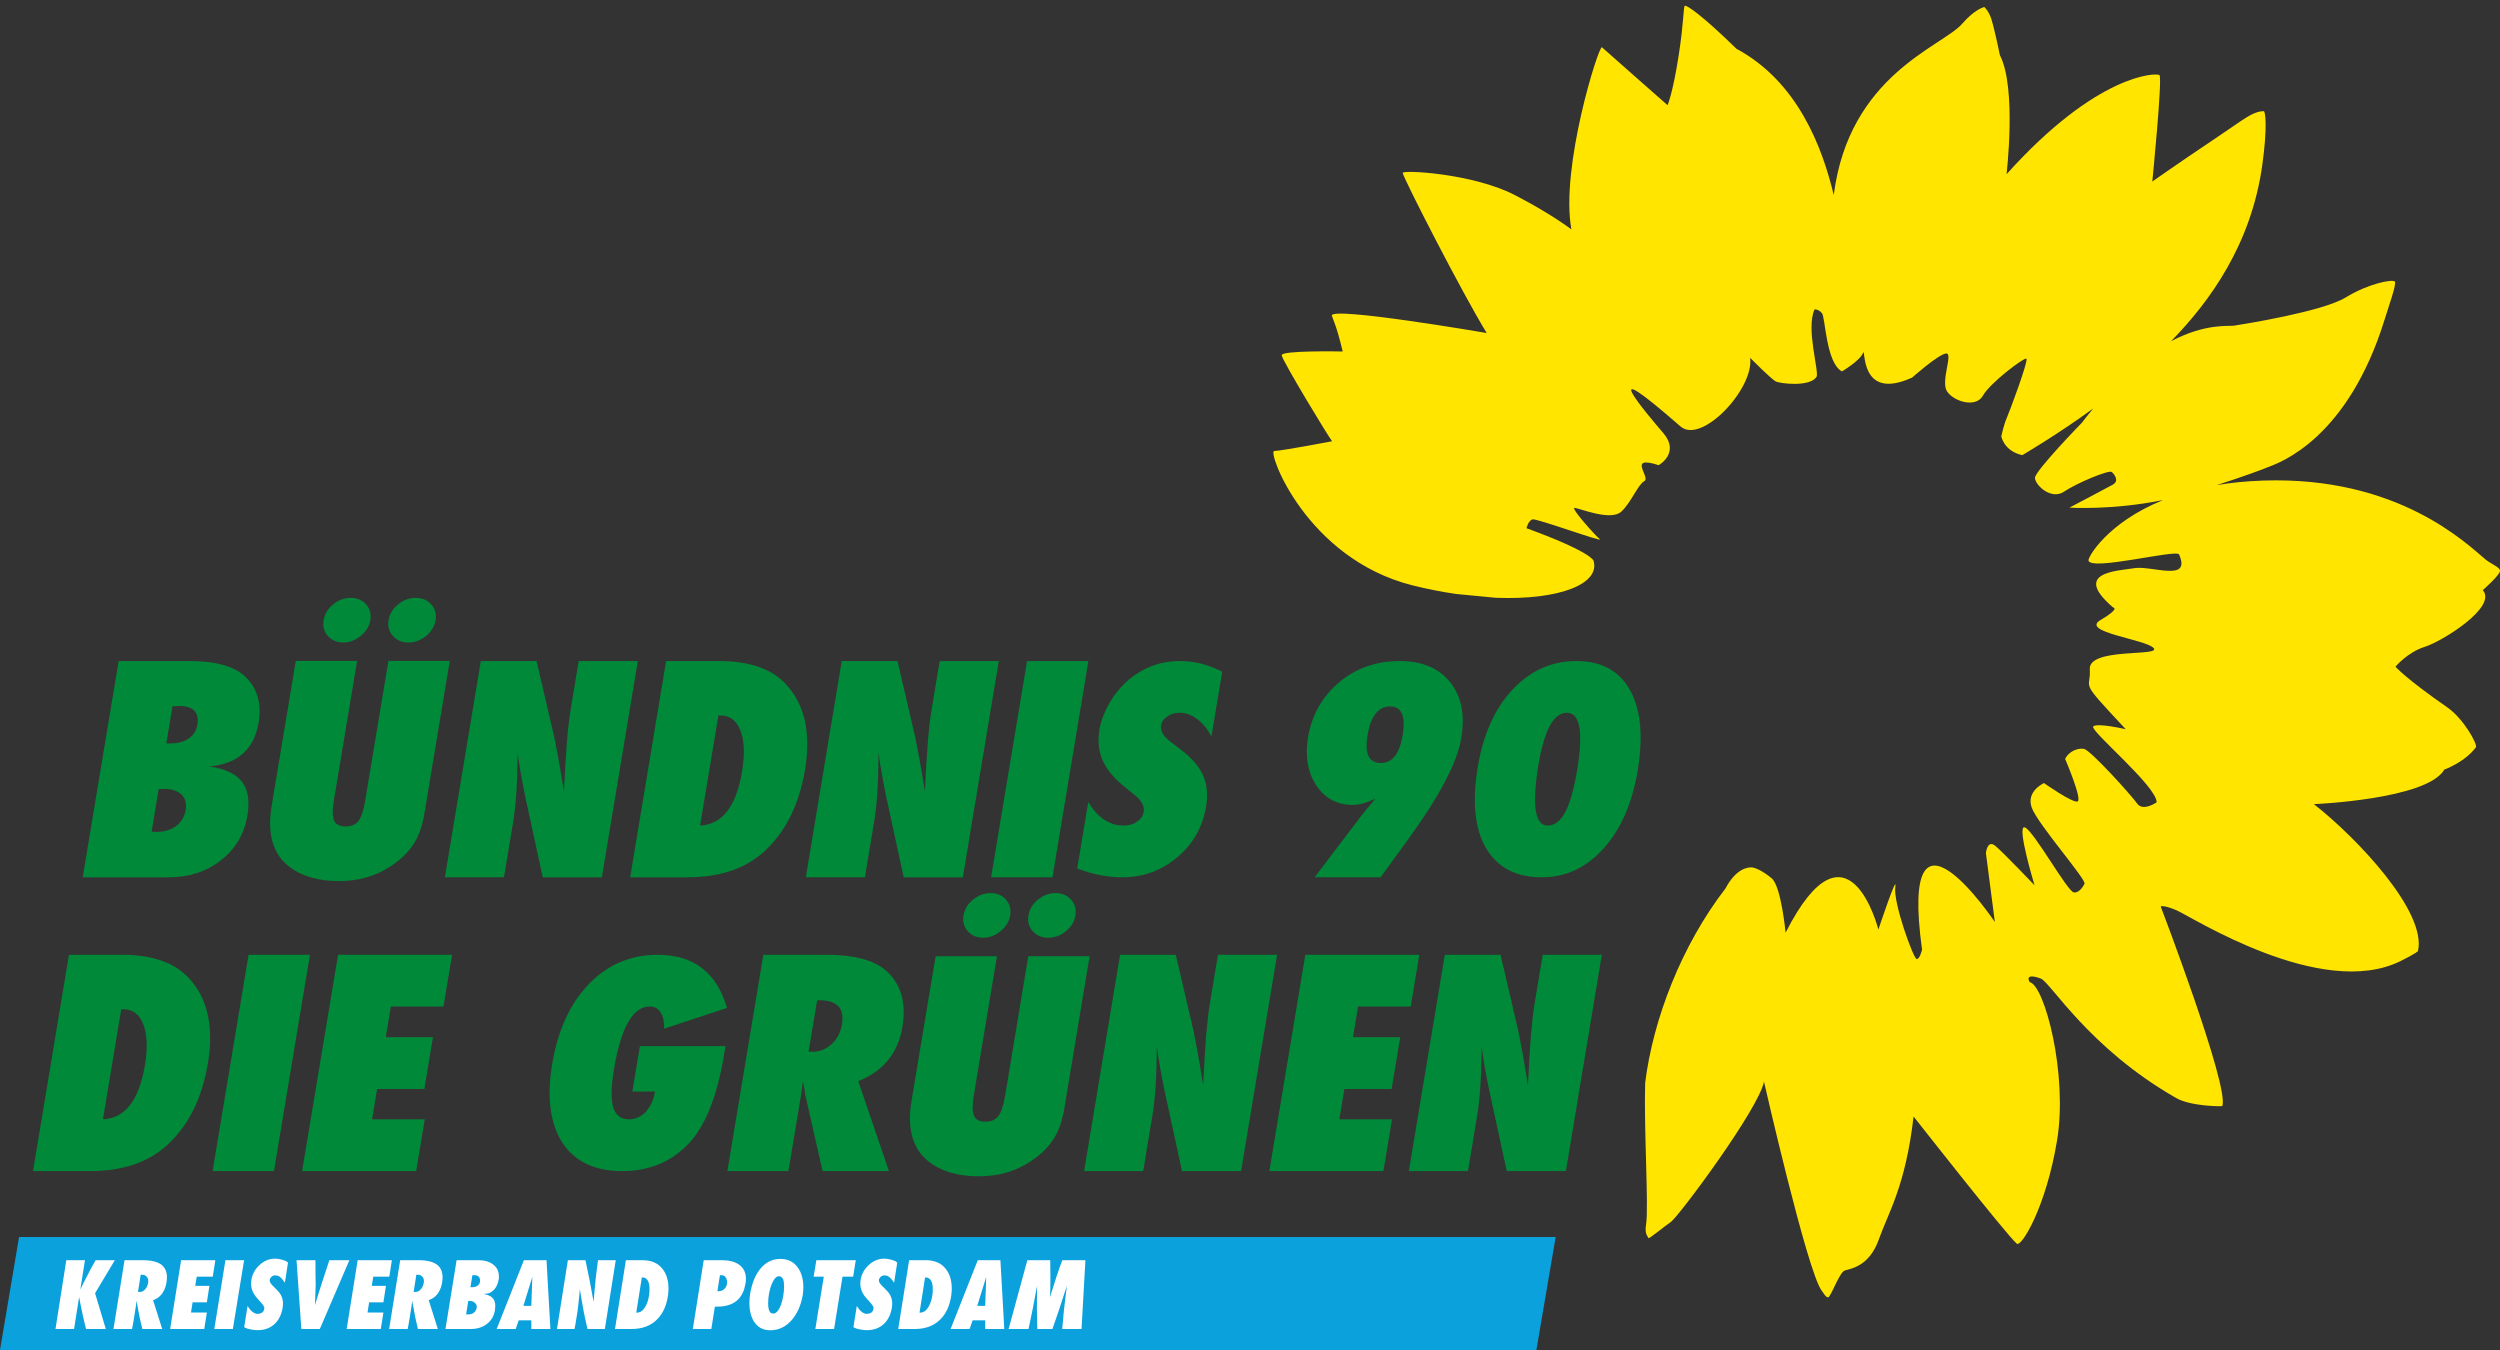 <?xml version="1.0" encoding="UTF-8" standalone="no"?>
<svg
   version="1.1"
   width="250"
   height="135"
   id="svg31"
   xmlns="http://www.w3.org/2000/svg"
   xmlns:svg="http://www.w3.org/2000/svg">
  <rect width="100%" height="100%" fill="#333333" stroke="none"/>
  <defs
     id="defs5" />
  <path
     id="path74"
     style="fill:#0ba1dd;fill-opacity:1;fill-rule:nonzero;stroke:none"
     d="m 0,135 153.639,0 1.926,-11.299 -153.658,0 L 0,135" />
  <path
     id="path28"
     style="fill:#ffe500;fill-opacity:1;fill-rule:nonzero;stroke:none"
     d="m 249.998,57.042 c -0.046,-0.336 -0.886,-0.636 -1.45,-1.099 -1.911,-1.597 -8.749,-8.326 -22.2,-7.887 -1.705,0.054 -3.256,0.212 -4.669,0.457 2.864,-0.93 4.348,-1.487 5.212,-1.833 1.041,-0.409 7.903,-2.764 11.602,-14.827 0.316,-1.034 1.206,-3.518 0.988,-3.704 -0.277,-0.233 -2.588,0.179 -4.921,1.602 -2.343,1.421 -10.206,2.663 -11.141,2.813 -0.546,0.086 -2.854,-0.258 -6.308,1.553 3.892,-3.993 8.013,-9.671 9.121,-17.633 0.529,-3.821 0.306,-5.38 0.139,-5.37 -0.225,0.017 -0.357,0.019 -0.642,0.106 -0.864,0.251 -1.746,0.986 -4.604,2.897 -2.861,1.913 -5.895,4.034 -5.895,4.034 0,0 1.038,-10.404 0.714,-10.646 -0.318,-0.234 -6.222,-0.176 -15.29,9.918 0,0 1.029,-8.649 -0.667,-11.912 0,0 -0.475,-2.359 -0.846,-3.59 -0.181,-0.621 -0.666,-1.273 -0.745,-1.216 -0.096,0.065 -0.897,0.199 -2.188,1.678 -1.998,2.287 -11.293,5.089 -12.834,17.117 -1.164,-4.851 -3.632,-11.343 -9.738,-14.631 -3.445,-3.373 -4.975,-4.379 -5.15,-4.292 -0.157,0.078 -0.093,1.578 -0.616,4.955 -0.586,3.788 -1.113,4.986 -1.113,4.986 0,0 -6.392,-5.626 -6.561,-5.789 -0.298,-0.294 -4.198,12.048 -3.055,18.213 0,0 -2.023,-1.566 -5.705,-3.459 -4.183,-2.148 -11.215,-2.516 -11.167,-2.188 0.087,0.555 5.936,11.99 8.401,16.006 0,0 -15.765,-2.711 -15.484,-1.724 0.088,0.322 0.462,0.944 1.084,3.572 0,0 -6.183,-0.133 -6.102,0.38 0.086,0.569 4.688,8.176 5.042,8.594 0,0 -4.789,0.922 -5.796,0.978 -0.684,0.035 3.197,10.756 13.838,13.435 1.507,0.377 2.966,0.656 4.367,0.862 1.203,0.114 2.678,0.257 3.958,0.378 6.33,0.249 10.489,-1.376 9.771,-3.719 0,0 -0.208,-0.868 -6.701,-3.239 0,0 0.183,-0.774 0.615,-0.883 0.436,-0.102 7.187,2.369 6.71,1.977 -0.481,-0.405 -2.953,-3.15 -2.509,-3.125 0.445,0.02 3.614,1.361 4.672,0.372 1.003,-0.939 1.635,-2.674 2.301,-3.053 0.663,-0.375 -1.764,-2.624 1.431,-1.589 0,0 2.17,-1.219 0.465,-3.208 -1.71,-1.996 -7.127,-8.404 1.71,-0.671 2.11,1.852 7.4,-3.789 6.968,-6.857 0,0 2.112,2.129 2.557,2.357 0.45,0.228 3.407,0.581 4.082,-0.445 0.306,-0.47 -1.089,-4.839 -0.19,-6.758 0,0 0.376,-0.034 0.732,0.374 0.355,0.411 0.396,4.964 2.001,5.83 0,0 1.803,-1.057 2.106,-1.842 0.31,-0.791 -0.489,4.921 4.916,2.459 0,0 2.633,-2.339 3.392,-2.408 0.748,-0.074 -0.568,2.773 0.097,3.789 0.667,1.014 2.881,1.693 3.589,0.426 0.705,-1.27 4.078,-3.804 4.34,-3.703 0.267,0.104 -1.711,5.387 -1.945,5.904 -0.327,0.751 -0.559,1.869 -0.559,1.869 0,0 0.258,1.473 2.1,1.881 0,0 3.478,-2.03 7.1,-4.67 -0.382,0.457 -0.763,0.929 -1.15,1.438 0,0 -4.682,4.808 -4.682,5.504 0.005,0.697 1.605,2.26 2.915,1.373 1.311,-0.878 4.483,-2.191 4.763,-1.963 0.267,0.23 0.774,0.88 0.117,1.263 -0.66,0.371 -4.351,2.302 -4.351,2.302 0,0 4.214,0.287 9.363,-0.756 -5.576,2.264 -7.505,5.705 -7.458,6.035 0.168,1.104 8.832,-1.143 9.063,-0.596 1.248,2.825 -2.741,1.08 -4.489,1.373 -1.752,0.288 -6.24,0.392 -2.107,3.931 0,0 0.768,0.059 -1.272,1.262 -2.046,1.205 4.544,1.918 5.325,2.796 0.778,0.877 -6.531,-0.085 -6.386,2.116 0.138,2.204 -1.26,0.812 3.596,5.998 0,0 -2.917,-0.675 -3.257,-0.267 -0.339,0.414 6.386,5.995 6.344,7.577 0,0 -1.363,0.954 -1.95,0.122 -0.583,-0.833 -4.651,-5.33 -5.309,-5.465 -0.498,-0.098 -1.446,0.135 -1.891,1.003 0,0 1.782,4.142 1.227,4.264 -0.561,0.115 -3.338,-1.848 -3.338,-1.848 0,0 -1.827,0.807 -1.227,2.459 0.597,1.653 5.553,7.272 5.268,7.617 0,0 -0.42,0.929 -1.056,0.861 -0.642,-0.07 -4.072,-6.274 -4.918,-6.51 -0.847,-0.24 0.987,5.795 0.987,5.795 0,0 -3.098,-3.256 -3.919,-3.937 -0.822,-0.68 -0.945,0.723 -0.945,0.723 l 0.894,6.886 c 0,0 -9.639,-14.373 -7.281,2.76 0,0 -0.225,0.976 -0.54,0.942 -0.319,-0.028 -2.371,-5.675 -2.134,-7.212 0.237,-1.538 -1.693,4.268 -1.693,4.268 0,0 -3.02,-11.999 -9.28,0.309 0,0 -0.435,-4.656 -1.398,-5.445 -0.957,-0.796 -1.72,-1.077 -1.996,-1.086 -0.204,0 -1.474,-0.052 -2.611,2.1 -4.412,5.721 -7.241,13.081 -8.037,19.443 -0.139,4.424 0.36,12.389 0.099,14.097 -0.154,0.997 0.075,1.107 0.234,1.438 0.048,0.1 1.698,-1.262 2.223,-1.608 0.771,-0.514 8.821,-11.338 9.327,-14.046 0,0 4.294,18.854 5.751,20.877 0.315,0.438 0.582,0.924 0.793,0.584 0.429,-0.673 1.074,-2.434 1.552,-2.579 0.618,-0.184 2.436,-0.414 3.388,-3.102 0.952,-2.692 2.669,-5.317 3.475,-12.293 0,0 9.123,11.632 10.309,12.713 0.469,0.432 2.948,-3.694 4.039,-10.318 1.098,-6.626 -1.255,-15.531 -2.741,-15.835 0,0 -0.621,-0.976 1.108,-0.358 0.981,0.358 4.781,6.947 13.536,11.947 1.473,0.849 4.606,0.859 4.625,0.804 0.708,-1.968 -6.162,-19.951 -6.162,-19.951 0,0 0.168,-0.207 1.549,0.363 1.384,0.565 14.504,9.055 22.469,5.078 1.611,-0.809 1.707,-0.981 1.707,-0.981 0.912,-3.917 -6.102,-11.327 -10.409,-14.697 0,0 11.312,-0.462 13.046,-3.453 0,0 2.086,-0.755 3.158,-2.238 0.187,-0.262 -1.216,-2.842 -2.846,-3.974 -4.27,-2.962 -5.196,-4.082 -5.196,-4.082 0,0 1.197,-1.441 2.923,-1.981 1.725,-0.542 7.295,-3.978 5.807,-5.673 0,0 1.792,-1.558 1.725,-1.966" />
  <path
     id="path30"
     style="fill:#008939;fill-opacity:1;fill-rule:nonzero;stroke:none"
     d="m 146.796,117.107 0.919,-5.522 c 0.139,-0.846 0.246,-1.839 0.321,-2.965 0.076,-1.132 0.117,-2.455 0.129,-3.984 0.079,0.674 0.187,1.383 0.316,2.125 0.133,0.739 0.289,1.535 0.466,2.389 l 1.728,7.956 5.912,0 3.596,-21.627 -5.913,0 -0.81,4.864 c -0.148,0.908 -0.271,2.026 -0.379,3.363 -0.105,1.333 -0.204,2.942 -0.286,4.819 l -0.316,-1.905 c -0.126,-0.756 -0.243,-1.429 -0.355,-2.002 -0.111,-0.582 -0.214,-1.099 -0.301,-1.543 l -1.768,-7.595 -5.573,0 -3.598,21.627 5.913,0" />
  <path
     id="path32"
     style="fill:#008939;fill-opacity:1;fill-rule:nonzero;stroke:none"
     d="m 138.34,117.107 0.859,-5.173 -5.267,0 0.507,-3.037 4.723,0 0.859,-5.178 -4.723,0 0.511,-3.068 5.262,0 0.862,-5.172 -11.401,0 -3.595,21.627 11.401,0" />
  <path
     id="path34"
     style="fill:#008939;fill-opacity:1;fill-rule:nonzero;stroke:none"
     d="m 114.318,117.107 0.919,-5.522 c 0.141,-0.846 0.249,-1.839 0.322,-2.965 0.078,-1.132 0.118,-2.455 0.126,-3.984 0.081,0.674 0.19,1.383 0.324,2.125 0.13,0.739 0.283,1.535 0.463,2.389 l 1.726,7.956 5.912,0 3.598,-21.627 -5.913,0 -0.807,4.864 c -0.151,0.908 -0.277,2.026 -0.388,3.363 -0.098,1.333 -0.196,2.942 -0.283,4.819 l -0.313,-1.905 c -0.129,-0.756 -0.244,-1.429 -0.358,-2.002 -0.111,-0.582 -0.21,-1.099 -0.3,-1.543 l -1.768,-7.595 -5.57,0 -3.599,21.627 5.91,0" />
  <path
     id="path36"
     style="fill:#008939;fill-opacity:1;fill-rule:nonzero;stroke:none"
     d="m 90.24,102.695 c 0.409,-2.446 -0.148,-4.334 -1.675,-5.66 -1.203,-1.033 -3.184,-1.555 -5.951,-1.555 l -6.281,0 -3.595,21.627 6.101,0 1.26,-7.568 0.195,-1.427 c 0.057,0.3 0.105,0.56 0.144,0.773 0.039,0.212 0.061,0.389 0.069,0.515 l 1.749,7.706 6.635,0 -3.067,-8.991 c 2.512,-1 3.983,-2.809 4.417,-5.421 m -6.045,-0.249 c -0.136,0.795 -0.478,1.448 -1.033,1.965 -0.558,0.514 -1.189,0.767 -1.896,0.767 l -0.411,0 0.858,-5.151 0.222,0 c 1.771,0 2.526,0.806 2.26,2.419" />
  <path
     id="path38"
     style="fill:#008939;fill-opacity:1;fill-rule:nonzero;stroke:none"
     d="m 63.235,109.151 2.266,0 c -0.071,0.426 -0.187,0.806 -0.346,1.149 -0.162,0.349 -0.351,0.637 -0.573,0.877 -0.222,0.24 -0.474,0.425 -0.76,0.557 -0.286,0.135 -0.594,0.201 -0.915,0.201 -0.816,0 -1.341,-0.399 -1.582,-1.201 -0.24,-0.797 -0.213,-2.08 0.079,-3.845 0.693,-4.153 1.881,-6.236 3.566,-6.236 0.481,0 0.847,0.2 1.101,0.599 0.253,0.397 0.366,0.937 0.34,1.616 l 6.288,-2.077 c -1.029,-3.539 -3.337,-5.311 -6.927,-5.311 -2.707,0 -5.002,0.975 -6.882,2.922 -1.884,1.95 -3.109,4.612 -3.671,7.998 -0.552,3.329 -0.214,5.957 1.017,7.868 1.245,1.891 3.236,2.841 5.972,2.841 2.782,0 5.048,-0.968 6.794,-2.902 1.597,-1.779 2.735,-4.688 3.404,-8.728 l 0.144,-0.865 -8.557,0 -0.757,4.539" />
  <path
     id="path40"
     style="fill:#008939;fill-opacity:1;fill-rule:nonzero;stroke:none"
     d="m 41.614,117.107 0.861,-5.173 -5.267,0 0.504,-3.037 4.726,0 0.858,-5.178 -4.723,0 0.511,-3.068 5.265,0 0.861,-5.172 -11.402,0 -3.596,21.627 11.402,0" />
  <path
     id="path42"
     style="fill:#008939;fill-opacity:1;fill-rule:nonzero;stroke:none"
     d="m 30.993,95.48 -6.137,0 -3.595,21.627 6.135,0 3.596,-21.627" />
  <path
     id="path44"
     style="fill:#008939;fill-opacity:1;fill-rule:nonzero;stroke:none"
     d="m 20.795,106.309 c 0.604,-3.641 -0.035,-6.475 -1.911,-8.504 -1.432,-1.546 -3.662,-2.326 -6.692,-2.326 l -5.295,0 -3.595,21.627 5.736,0 c 3.164,0 5.685,-0.834 7.56,-2.494 2.202,-1.953 3.598,-4.718 4.196,-8.303 m -6.305,0.218 c -0.583,3.5 -1.983,5.302 -4.195,5.407 l 1.83,-11.011 0.195,0 c 0.949,0 1.62,0.501 2.011,1.513 0.393,0.994 0.447,2.365 0.159,4.091" />
  <path
     id="path46"
     style="fill:#008939;fill-opacity:1;fill-rule:nonzero;stroke:none"
     d="m 163.005,69.011 c -1.08,-1.939 -2.875,-2.905 -5.375,-2.905 -2.479,0 -4.613,0.957 -6.389,2.864 -1.77,1.902 -2.929,4.489 -3.47,7.763 -0.573,3.463 -0.298,6.162 0.834,8.088 1.141,1.938 2.999,2.909 5.58,2.909 2.38,0 4.438,-0.958 6.171,-2.879 1.728,-1.931 2.867,-4.531 3.412,-7.794 0.571,-3.427 0.312,-6.107 -0.763,-8.046 m -5.292,8.01 c -0.318,1.9 -0.712,3.296 -1.192,4.195 -0.474,0.892 -1.059,1.338 -1.759,1.338 -1.284,0 -1.585,-2.046 -0.906,-6.137 0.574,-3.424 1.515,-5.14 2.828,-5.14 1.321,0 1.668,1.911 1.029,5.744" />
  <path
     id="path48"
     style="fill:#008939;fill-opacity:1;fill-rule:nonzero;stroke:none"
     d="m 145.014,68.22 c -1.129,-1.412 -2.809,-2.114 -5.035,-2.114 -2.358,0 -4.375,0.708 -6.068,2.125 -1.699,1.436 -2.737,3.278 -3.11,5.52 -0.307,1.867 -0.037,3.464 0.825,4.791 0.874,1.301 2.091,1.948 3.649,1.948 0.63,0 1.384,-0.204 2.271,-0.618 -0.294,0.339 -0.561,0.653 -0.798,0.937 -0.244,0.287 -0.448,0.541 -0.624,0.774 l -4.658,6.147 6.593,0 2.696,-3.712 c 3.175,-4.36 4.97,-7.765 5.376,-10.223 0.381,-2.303 0.012,-4.161 -1.117,-5.575 m -4.751,5.304 c -0.303,1.847 -1.026,2.776 -2.169,2.776 -1.206,0 -1.648,-0.916 -1.347,-2.749 0.322,-1.937 1.08,-2.906 2.268,-2.906 1.152,0 1.569,0.955 1.248,2.879" />
  <path
     id="path50"
     style="fill:#008939;fill-opacity:1;fill-rule:nonzero;stroke:none"
     d="m 112.211,87.73 c 2.089,0 3.926,-0.664 5.508,-1.996 1.59,-1.339 2.55,-3.029 2.89,-5.081 0.201,-1.209 0.096,-2.262 -0.322,-3.163 -0.412,-0.899 -1.192,-1.78 -2.346,-2.637 l -0.859,-0.659 c -0.745,-0.552 -1.068,-1.104 -0.975,-1.661 0.058,-0.342 0.262,-0.637 0.618,-0.882 0.343,-0.252 0.753,-0.375 1.225,-0.375 0.618,0 1.212,0.215 1.774,0.636 0.568,0.431 1.039,1.007 1.419,1.744 l 1.078,-6.482 c -1.365,-0.715 -2.773,-1.069 -4.237,-1.069 -1.638,0 -3.109,0.449 -4.417,1.347 -0.474,0.315 -0.906,0.679 -1.299,1.092 -0.391,0.41 -0.753,0.864 -1.081,1.355 -0.664,1.066 -1.078,2.087 -1.242,3.057 -0.091,0.567 -0.115,1.11 -0.066,1.624 0.051,0.513 0.187,1.011 0.402,1.494 0.213,0.48 0.519,0.952 0.913,1.406 0.396,0.456 0.886,0.913 1.477,1.377 l 0.88,0.71 c 0.639,0.535 0.912,1.08 0.817,1.636 -0.064,0.39 -0.285,0.708 -0.66,0.966 -0.378,0.261 -0.828,0.384 -1.359,0.384 -1.402,0 -2.576,-0.777 -3.523,-2.352 l -1.105,6.652 c 1.552,0.583 3.046,0.877 4.487,0.877" />
  <path
     id="path52"
     style="fill:#008939;fill-opacity:1;fill-rule:nonzero;stroke:none"
     d="m 108.84,66.106 -6.134,0 -3.595,21.624 6.135,0 3.593,-21.624" />
  <path
     id="path54"
     style="fill:#008939;fill-opacity:1;fill-rule:nonzero;stroke:none"
     d="m 86.49,87.73 0.919,-5.52 c 0.144,-0.847 0.252,-1.842 0.325,-2.97 0.075,-1.132 0.117,-2.455 0.123,-3.974 0.084,0.667 0.189,1.373 0.321,2.118 0.135,0.745 0.286,1.543 0.466,2.391 l 1.726,7.955 5.912,0 3.598,-21.624 -5.912,0 -0.808,4.86 c -0.153,0.901 -0.277,2.027 -0.384,3.362 -0.104,1.331 -0.199,2.942 -0.285,4.821 l -0.318,-1.908 c -0.126,-0.758 -0.241,-1.427 -0.355,-2.004 -0.111,-0.582 -0.21,-1.092 -0.301,-1.544 l -1.77,-7.589 -5.573,0 -3.592,21.624 5.907,0" />
  <path
     id="path56"
     style="fill:#008939;fill-opacity:1;fill-rule:nonzero;stroke:none"
     d="m 80.507,76.934 c 0.604,-3.649 -0.033,-6.481 -1.911,-8.506 -1.429,-1.549 -3.659,-2.322 -6.69,-2.322 l -5.295,0 -3.596,21.624 5.736,0 c 3.167,0 5.69,-0.832 7.565,-2.491 2.197,-1.954 3.593,-4.719 4.192,-8.305 m -6.302,0.219 c -0.585,3.5 -1.984,5.297 -4.198,5.4 l 1.833,-11.009 0.192,0 c 0.952,0 1.618,0.504 2.014,1.516 0.39,0.999 0.442,2.361 0.159,4.093" />
  <path
     id="path58"
     style="fill:#008939;fill-opacity:1;fill-rule:nonzero;stroke:none"
     d="m 50.396,87.73 0.916,-5.52 c 0.141,-0.847 0.249,-1.842 0.327,-2.97 0.072,-1.132 0.116,-2.455 0.123,-3.974 0.08,0.667 0.19,1.373 0.319,2.118 0.135,0.745 0.291,1.543 0.466,2.391 l 1.728,7.955 5.91,0 3.596,-21.624 -5.912,0 L 57.062,70.966 c -0.148,0.901 -0.279,2.027 -0.382,3.362 -0.102,1.331 -0.199,2.942 -0.285,4.821 l -0.318,-1.908 c -0.123,-0.758 -0.246,-1.427 -0.355,-2.004 -0.111,-0.582 -0.211,-1.092 -0.301,-1.544 l -1.768,-7.589 -5.571,0 -3.595,21.624 5.91,0" />
  <path
     id="path60"
     style="fill:#008939;fill-opacity:1;fill-rule:nonzero;stroke:none"
     d="m 25.864,72.239 c 0.303,-1.82 -0.104,-3.305 -1.216,-4.457 -1.098,-1.119 -2.981,-1.675 -5.648,-1.675 l -7.134,0 -3.596,21.624 8.59,0 c 2.049,0 3.794,-0.568 5.241,-1.711 1.45,-1.128 2.332,-2.621 2.642,-4.478 0.244,-1.479 0.057,-2.605 -0.564,-3.389 -0.616,-0.787 -1.713,-1.29 -3.284,-1.513 2.86,-0.227 4.517,-1.689 4.969,-4.4 m -9.505,6.648 c 0.793,0 1.389,0.185 1.783,0.561 0.39,0.375 0.535,0.893 0.424,1.559 -0.112,0.664 -0.43,1.191 -0.948,1.588 -0.523,0.397 -1.165,0.589 -1.933,0.589 -0.057,0 -0.129,0 -0.219,0 -0.086,0 -0.189,-0.012 -0.306,-0.017 l 0.711,-4.276 0.487,0 z m 3.377,-6.408 c -0.101,0.588 -0.388,1.046 -0.87,1.371 -0.483,0.33 -1.09,0.489 -1.824,0.489 l -0.412,0 0.618,-3.708 c 0.145,-0.012 0.273,-0.018 0.376,-0.021 0.104,0 0.19,-0.012 0.261,-0.012 1.44,0 2.058,0.626 1.851,1.877" />
  <path
     id="path62"
     style="fill:#008939;fill-opacity:1;fill-rule:nonzero;stroke:none"
     d="m 100.507,109.589 c -0.162,0.972 -0.39,1.647 -0.678,2.031 -0.288,0.366 -0.724,0.547 -1.312,0.547 -0.568,0 -0.942,-0.196 -1.116,-0.592 -0.175,-0.385 -0.183,-1.054 -0.027,-1.998 l 2.322,-13.952 -6.134,0 -2.409,14.466 c -0.462,2.777 0.105,4.794 1.701,6.054 1.255,0.992 2.935,1.486 5.035,1.486 1.854,0 3.502,-0.45 4.943,-1.346 1.074,-0.673 1.884,-1.425 2.437,-2.255 0.552,-0.793 0.936,-1.832 1.149,-3.11 l 2.544,-15.296 -6.134,0 -2.32,13.964" />
  <path
     id="path64"
     style="fill:#008939;fill-opacity:1;fill-rule:nonzero;stroke:none"
     d="m 100.594,89.964 c -0.373,-0.438 -0.888,-0.654 -1.54,-0.654 -0.642,0 -1.228,0.216 -1.755,0.654 -0.531,0.434 -0.846,0.959 -0.949,1.582 -0.102,0.615 0.04,1.133 0.423,1.567 0.384,0.438 0.897,0.656 1.54,0.656 0.633,0 1.213,-0.217 1.744,-0.656 0.537,-0.441 0.861,-0.962 0.958,-1.567 0.105,-0.624 -0.035,-1.149 -0.421,-1.582" />
  <path
     id="path66"
     style="fill:#008939;fill-opacity:1;fill-rule:nonzero;stroke:none"
     d="m 107.115,89.977 c -0.393,-0.447 -0.91,-0.667 -1.551,-0.667 -0.654,0 -1.242,0.216 -1.774,0.654 -0.528,0.434 -0.844,0.955 -0.943,1.569 -0.105,0.622 0.035,1.147 0.421,1.581 0.382,0.438 0.906,0.656 1.566,0.656 0.645,0 1.23,-0.217 1.758,-0.656 0.529,-0.434 0.843,-0.948 0.943,-1.545 0.103,-0.63 -0.035,-1.158 -0.42,-1.591" />
  <path
     id="path68"
     style="fill:#008939;fill-opacity:1;fill-rule:nonzero;stroke:none"
     d="m 36.519,80.066 c -0.162,0.969 -0.385,1.654 -0.675,2.034 -0.288,0.366 -0.727,0.544 -1.314,0.544 -0.568,0 -0.94,-0.195 -1.114,-0.588 C 33.241,81.666 33.229,80.997 33.385,80.051 l 2.323,-13.955 -6.131,0 -2.412,14.477 c -0.459,2.774 0.107,4.793 1.701,6.046 1.257,0.996 2.935,1.491 5.038,1.491 1.849,0 3.5,-0.45 4.943,-1.345 1.074,-0.674 1.884,-1.427 2.439,-2.255 0.55,-0.795 0.934,-1.833 1.147,-3.114 l 2.543,-15.3 -6.134,0 -2.323,13.97" />
  <path
     id="path70"
     style="fill:#008939;fill-opacity:1;fill-rule:nonzero;stroke:none"
     d="m 36.611,60.443 c -0.376,-0.439 -0.889,-0.658 -1.543,-0.658 -0.642,0 -1.227,0.22 -1.758,0.658 -0.526,0.434 -0.843,0.961 -0.946,1.577 -0.102,0.616 0.039,1.14 0.423,1.573 0.385,0.434 0.898,0.656 1.542,0.656 0.633,0 1.213,-0.223 1.744,-0.656 0.538,-0.444 0.858,-0.966 0.96,-1.573 0.104,-0.615 -0.039,-1.142 -0.421,-1.577" />
  <path
     id="path72"
     style="fill:#008939;fill-opacity:1;fill-rule:nonzero;stroke:none"
     d="m 43.129,60.452 c -0.391,-0.443 -0.909,-0.668 -1.549,-0.668 -0.654,0 -1.245,0.22 -1.774,0.658 -0.531,0.434 -0.847,0.951 -0.945,1.567 -0.107,0.622 0.035,1.149 0.42,1.582 0.385,0.434 0.909,0.656 1.569,0.656 0.642,0 1.23,-0.223 1.758,-0.656 0.526,-0.433 0.843,-0.947 0.942,-1.543 0.107,-0.63 -0.036,-1.164 -0.42,-1.597" />
  <g
     aria-label="KREISVERBAND POTSDAM"
     id="text29"
     style="font-weight:300;font-size:9px;font-family:'Futura Condensed Extra Bold';fill:#ffffff">
    <path
       d="M 11.484,126.019 9.508,129.32 10.581,132.9 H 8.605 q -0.042,-0.169 -0.068,-0.279 -0.203,-0.827 -0.253,-1.055 -0.093,-0.414 -0.245,-1.199 -0.042,-0.245 -0.127,-0.667 L 7.406,132.9 H 5.549 l 1.081,-6.881 h 1.866 l -0.464,2.93 q 0.22,-0.439 0.346,-0.701 0.355,-0.709 0.65,-1.266 l 0.532,-0.962 z"
       id="path35" />
    <path
       d="m 16.643,128.282 q -0.093,0.54 -0.346,0.946 -0.295,0.481 -0.794,0.709 l -0.194,0.084 0.912,2.879 h -1.992 l -0.262,-1.14 q -0.042,-0.211 -0.203,-1.081 -0.034,-0.22 -0.11,-0.599 -0.051,0.38 -0.076,0.599 -0.076,0.532 -0.169,1.089 -0.042,0.287 -0.127,0.735 -0.025,0.144 -0.076,0.397 h -1.857 l 1.106,-6.881 h 1.807 q 1.326,0 1.917,0.481 0.515,0.422 0.515,1.233 0,0.253 -0.051,0.549 z m -1.832,0 q 0.017,-0.118 0.017,-0.169 0,-0.295 -0.177,-0.464 -0.169,-0.177 -0.422,-0.177 h -0.16 l -0.27,1.722 h 0.203 q 0.304,0 0.54,-0.295 0.211,-0.262 0.27,-0.616 z"
       id="path37" />
    <path
       d="m 21.531,126.019 -0.253,1.646 h -1.604 l -0.152,0.92 h 1.418 l -0.253,1.646 h -1.427 l -0.16,1.022 H 20.687 L 20.425,132.9 h -3.411 l 1.098,-6.881 z"
       id="path39" />
    <path
       d="M 24.41,126.019 23.287,132.9 h -1.857 l 1.114,-6.881 z"
       id="path41" />
    <path
       d="m 28.8,126.264 -0.312,2.009 -0.22,-0.304 q -0.169,-0.211 -0.338,-0.321 -0.169,-0.11 -0.405,-0.11 -0.228,0 -0.38,0.144 -0.152,0.144 -0.177,0.304 -0.042,0.236 0.295,0.574 0.583,0.583 0.667,0.692 0.371,0.498 0.371,1.089 0,0.169 -0.025,0.346 -0.152,1.064 -0.785,1.68 -0.667,0.65 -1.731,0.65 -0.312,0 -0.65,-0.068 -0.329,-0.059 -0.456,-0.118 l -0.236,-0.11 0.338,-2.119 0.211,0.295 q 0.16,0.228 0.397,0.371 0.245,0.135 0.447,0.118 0.38,-0.042 0.523,-0.253 0.084,-0.118 0.101,-0.346 0.017,-0.177 -0.642,-0.878 -0.684,-0.726 -0.684,-1.52 0,-0.152 0.008,-0.236 0.093,-0.946 0.794,-1.613 0.701,-0.675 1.604,-0.675 0.312,0 0.667,0.101 0.363,0.093 0.515,0.211 z"
       id="path43" />
    <path
       d="M 34.938,126.019 31.983,132.9 h -1.849 l -0.481,-6.881 h 1.891 q 0,0.642 0.008,1.469 0.017,0.819 0.017,0.92 0,0.397 -0.034,1.047 -0.034,0.65 -0.034,1.055 0.068,-0.22 0.236,-0.785 0.22,-0.726 0.397,-1.266 l 0.802,-2.44 z"
       id="path45" />
    <path
       d="m 39.185,126.019 -0.253,1.646 h -1.604 l -0.152,0.92 h 1.418 l -0.253,1.646 h -1.427 l -0.16,1.022 h 1.587 L 38.079,132.9 h -3.411 l 1.098,-6.881 z"
       id="path47" />
    <path
       d="m 44.208,128.282 q -0.093,0.54 -0.346,0.946 -0.295,0.481 -0.794,0.709 l -0.194,0.084 0.912,2.879 h -1.992 l -0.262,-1.14 q -0.042,-0.211 -0.203,-1.081 -0.034,-0.22 -0.11,-0.599 -0.051,0.38 -0.076,0.599 -0.076,0.532 -0.169,1.089 -0.042,0.287 -0.127,0.735 -0.025,0.144 -0.076,0.397 h -1.857 l 1.106,-6.881 h 1.807 q 1.326,0 1.917,0.481 0.515,0.422 0.515,1.233 0,0.253 -0.051,0.549 z m -1.832,0 q 0.017,-0.118 0.017,-0.169 0,-0.295 -0.177,-0.464 -0.169,-0.177 -0.422,-0.177 h -0.16 l -0.27,1.722 H 41.566 q 0.304,0 0.54,-0.295 0.211,-0.262 0.27,-0.616 z"
       id="path49" />
    <path
       d="m 49.856,128.003 q -0.101,0.566 -0.431,0.946 -0.38,0.431 -0.912,0.431 l -0.169,0.008 0.101,0.025 q 0.616,0.118 0.878,0.464 0.203,0.27 0.203,0.726 0,0.177 -0.025,0.355 -0.118,0.886 -0.785,1.418 Q 48.058,132.9 47.07,132.9 h -2.524 l 1.114,-6.881 h 2.178 q 0.912,0 1.477,0.431 0.574,0.431 0.574,1.19 0,0.11 0,0.22 -0.025,0.101 -0.034,0.144 z m -1.849,0.059 q 0,-0.22 -0.11,-0.363 -0.135,-0.177 -0.388,-0.177 h -0.27 l -0.194,1.199 h 0.186 q 0.338,0 0.557,-0.177 0.22,-0.177 0.22,-0.481 z m -0.338,2.735 q 0.008,-0.034 0.008,-0.11 0,-0.245 -0.203,-0.414 -0.194,-0.177 -0.447,-0.177 h -0.203 l -0.211,1.342 h 0.262 q 0.295,0 0.507,-0.169 0.22,-0.177 0.287,-0.473 z"
       id="path51" />
    <path
       d="m 55.04,132.9 h -1.908 v -0.87 H 51.874 L 51.57,132.9 h -1.9 l 2.719,-6.881 h 2.263 z m -1.807,-5.209 -0.895,2.896 h 0.794 z"
       id="path53" />
    <path
       d="M 61.575,126.019 60.486,132.9 h -1.739 q -0.051,-0.203 -0.076,-0.338 -0.211,-0.946 -0.27,-1.25 -0.127,-0.625 -0.279,-1.545 -0.051,-0.321 -0.135,-0.853 -0.051,0.515 -0.076,0.819 -0.084,0.87 -0.16,1.401 -0.076,0.532 -0.186,1.165 -0.034,0.22 -0.11,0.599 h -1.756 l 1.089,-6.881 h 1.756 l 0.397,1.9 0.422,2.28 q 0.042,-0.532 0.068,-0.844 0.076,-0.92 0.144,-1.537 0.042,-0.397 0.144,-1.157 0.025,-0.236 0.084,-0.642 z"
       id="path55" />
    <path
       d="m 66.809,129.481 q -0.203,1.528 -1.055,2.415 Q 64.792,132.9 63.154,132.9 h -1.655 l 1.089,-6.881 h 1.663 q 1.317,0 2.001,0.87 0.599,0.76 0.599,1.976 0,0.279 -0.042,0.616 z m -1.908,0.093 q 0.051,-0.295 0.051,-0.633 0,-0.532 -0.144,-0.827 -0.186,-0.371 -0.574,-0.371 h -0.051 l -0.557,3.521 h 0.059 q 0.49,0 0.827,-0.557 0.279,-0.456 0.388,-1.131 z"
       id="path57" />
    <path
       d="m 74.551,128.349 q -0.101,0.549 -0.262,0.903 -0.287,0.625 -0.819,0.971 -0.692,0.447 -1.807,0.447 H 71.487 L 71.132,132.9 h -1.849 l 1.089,-6.881 h 1.781 q 1.25,0 1.874,0.54 0.566,0.49 0.566,1.326 0,0.194 -0.042,0.464 z m -1.849,-0.059 q 0.025,-0.287 -0.118,-0.523 -0.144,-0.245 -0.405,-0.245 h -0.186 l -0.253,1.596 h 0.16 q 0.321,0 0.557,-0.245 0.245,-0.253 0.245,-0.583 z"
       id="path59" />
    <path
       d="m 80.267,129.548 q -0.27,1.486 -1.064,2.423 -0.895,1.055 -2.178,1.055 -1.072,0 -1.621,-0.861 -0.464,-0.735 -0.464,-1.891 0,-0.414 0.068,-0.844 0.236,-1.503 0.937,-2.44 0.819,-1.098 2.094,-1.098 1.148,0 1.765,0.895 0.532,0.768 0.532,1.959 0,0.38 -0.068,0.802 z m -1.933,-0.034 q 0.076,-0.456 0.076,-0.853 0,-0.481 -0.101,-0.726 -0.127,-0.312 -0.414,-0.312 -0.355,0 -0.642,0.608 -0.245,0.507 -0.363,1.216 -0.025,0.152 -0.051,0.371 -0.025,0.22 -0.025,0.498 0,0.473 0.11,0.76 0.118,0.279 0.397,0.279 0.38,0 0.667,-0.616 0.228,-0.498 0.346,-1.224 z"
       id="path61" />
    <path
       d="m 85.578,126.019 -0.262,1.646 h -1.064 L 83.408,132.9 h -1.874 l 0.844,-5.235 h -1.013 l 0.27,-1.646 z"
       id="path63" />
    <path
       d="m 89.723,126.264 -0.312,2.009 -0.22,-0.304 q -0.169,-0.211 -0.338,-0.321 -0.169,-0.11 -0.405,-0.11 -0.228,0 -0.38,0.144 -0.152,0.144 -0.177,0.304 -0.042,0.236 0.295,0.574 0.583,0.583 0.667,0.692 0.371,0.498 0.371,1.089 0,0.169 -0.025,0.346 -0.152,1.064 -0.785,1.68 -0.667,0.65 -1.731,0.65 -0.312,0 -0.65,-0.068 -0.329,-0.059 -0.456,-0.118 l -0.236,-0.11 0.338,-2.119 0.211,0.295 q 0.16,0.228 0.397,0.371 0.245,0.135 0.447,0.118 0.38,-0.042 0.523,-0.253 0.084,-0.118 0.101,-0.346 0.017,-0.177 -0.642,-0.878 -0.684,-0.726 -0.684,-1.52 0,-0.152 0.008,-0.236 0.093,-0.946 0.794,-1.613 0.701,-0.675 1.604,-0.675 0.312,0 0.667,0.101 0.363,0.093 0.515,0.211 z"
       id="path65" />
    <path
       d="m 95.135,129.481 q -0.203,1.528 -1.055,2.415 Q 93.117,132.9 91.479,132.9 h -1.655 l 1.089,-6.881 h 1.663 q 1.317,0 2.001,0.87 0.599,0.76 0.599,1.976 0,0.279 -0.042,0.616 z m -1.908,0.093 q 0.051,-0.295 0.051,-0.633 0,-0.532 -0.144,-0.827 -0.186,-0.371 -0.574,-0.371 h -0.051 l -0.557,3.521 h 0.059 q 0.49,0 0.827,-0.557 0.279,-0.456 0.388,-1.131 z"
       id="path67" />
    <path
       d="m 100.429,132.9 h -1.908 v -0.87 H 97.262 L 96.959,132.9 h -1.9 l 2.719,-6.881 h 2.263 z m -1.807,-5.209 -0.895,2.896 h 0.794 z"
       id="path69" />
    <path
       d="M 108.542,126.019 108.154,132.9 h -1.933 l 0.177,-1.925 0.287,-2.398 -0.768,2.372 -0.675,1.95 h -1.511 l -0.042,-2.052 0.017,-2.254 -0.422,2.237 -0.431,2.068 h -1.992 l 1.874,-6.881 h 2.288 l 0.017,1.689 q 0,0.481 -0.008,1.022 -0.008,0.54 -0.025,0.988 0.076,-0.262 0.127,-0.431 0.287,-0.937 0.507,-1.596 0.16,-0.498 0.371,-1.081 0.076,-0.22 0.22,-0.591 z"
       id="path71" />
  </g>
</svg>

